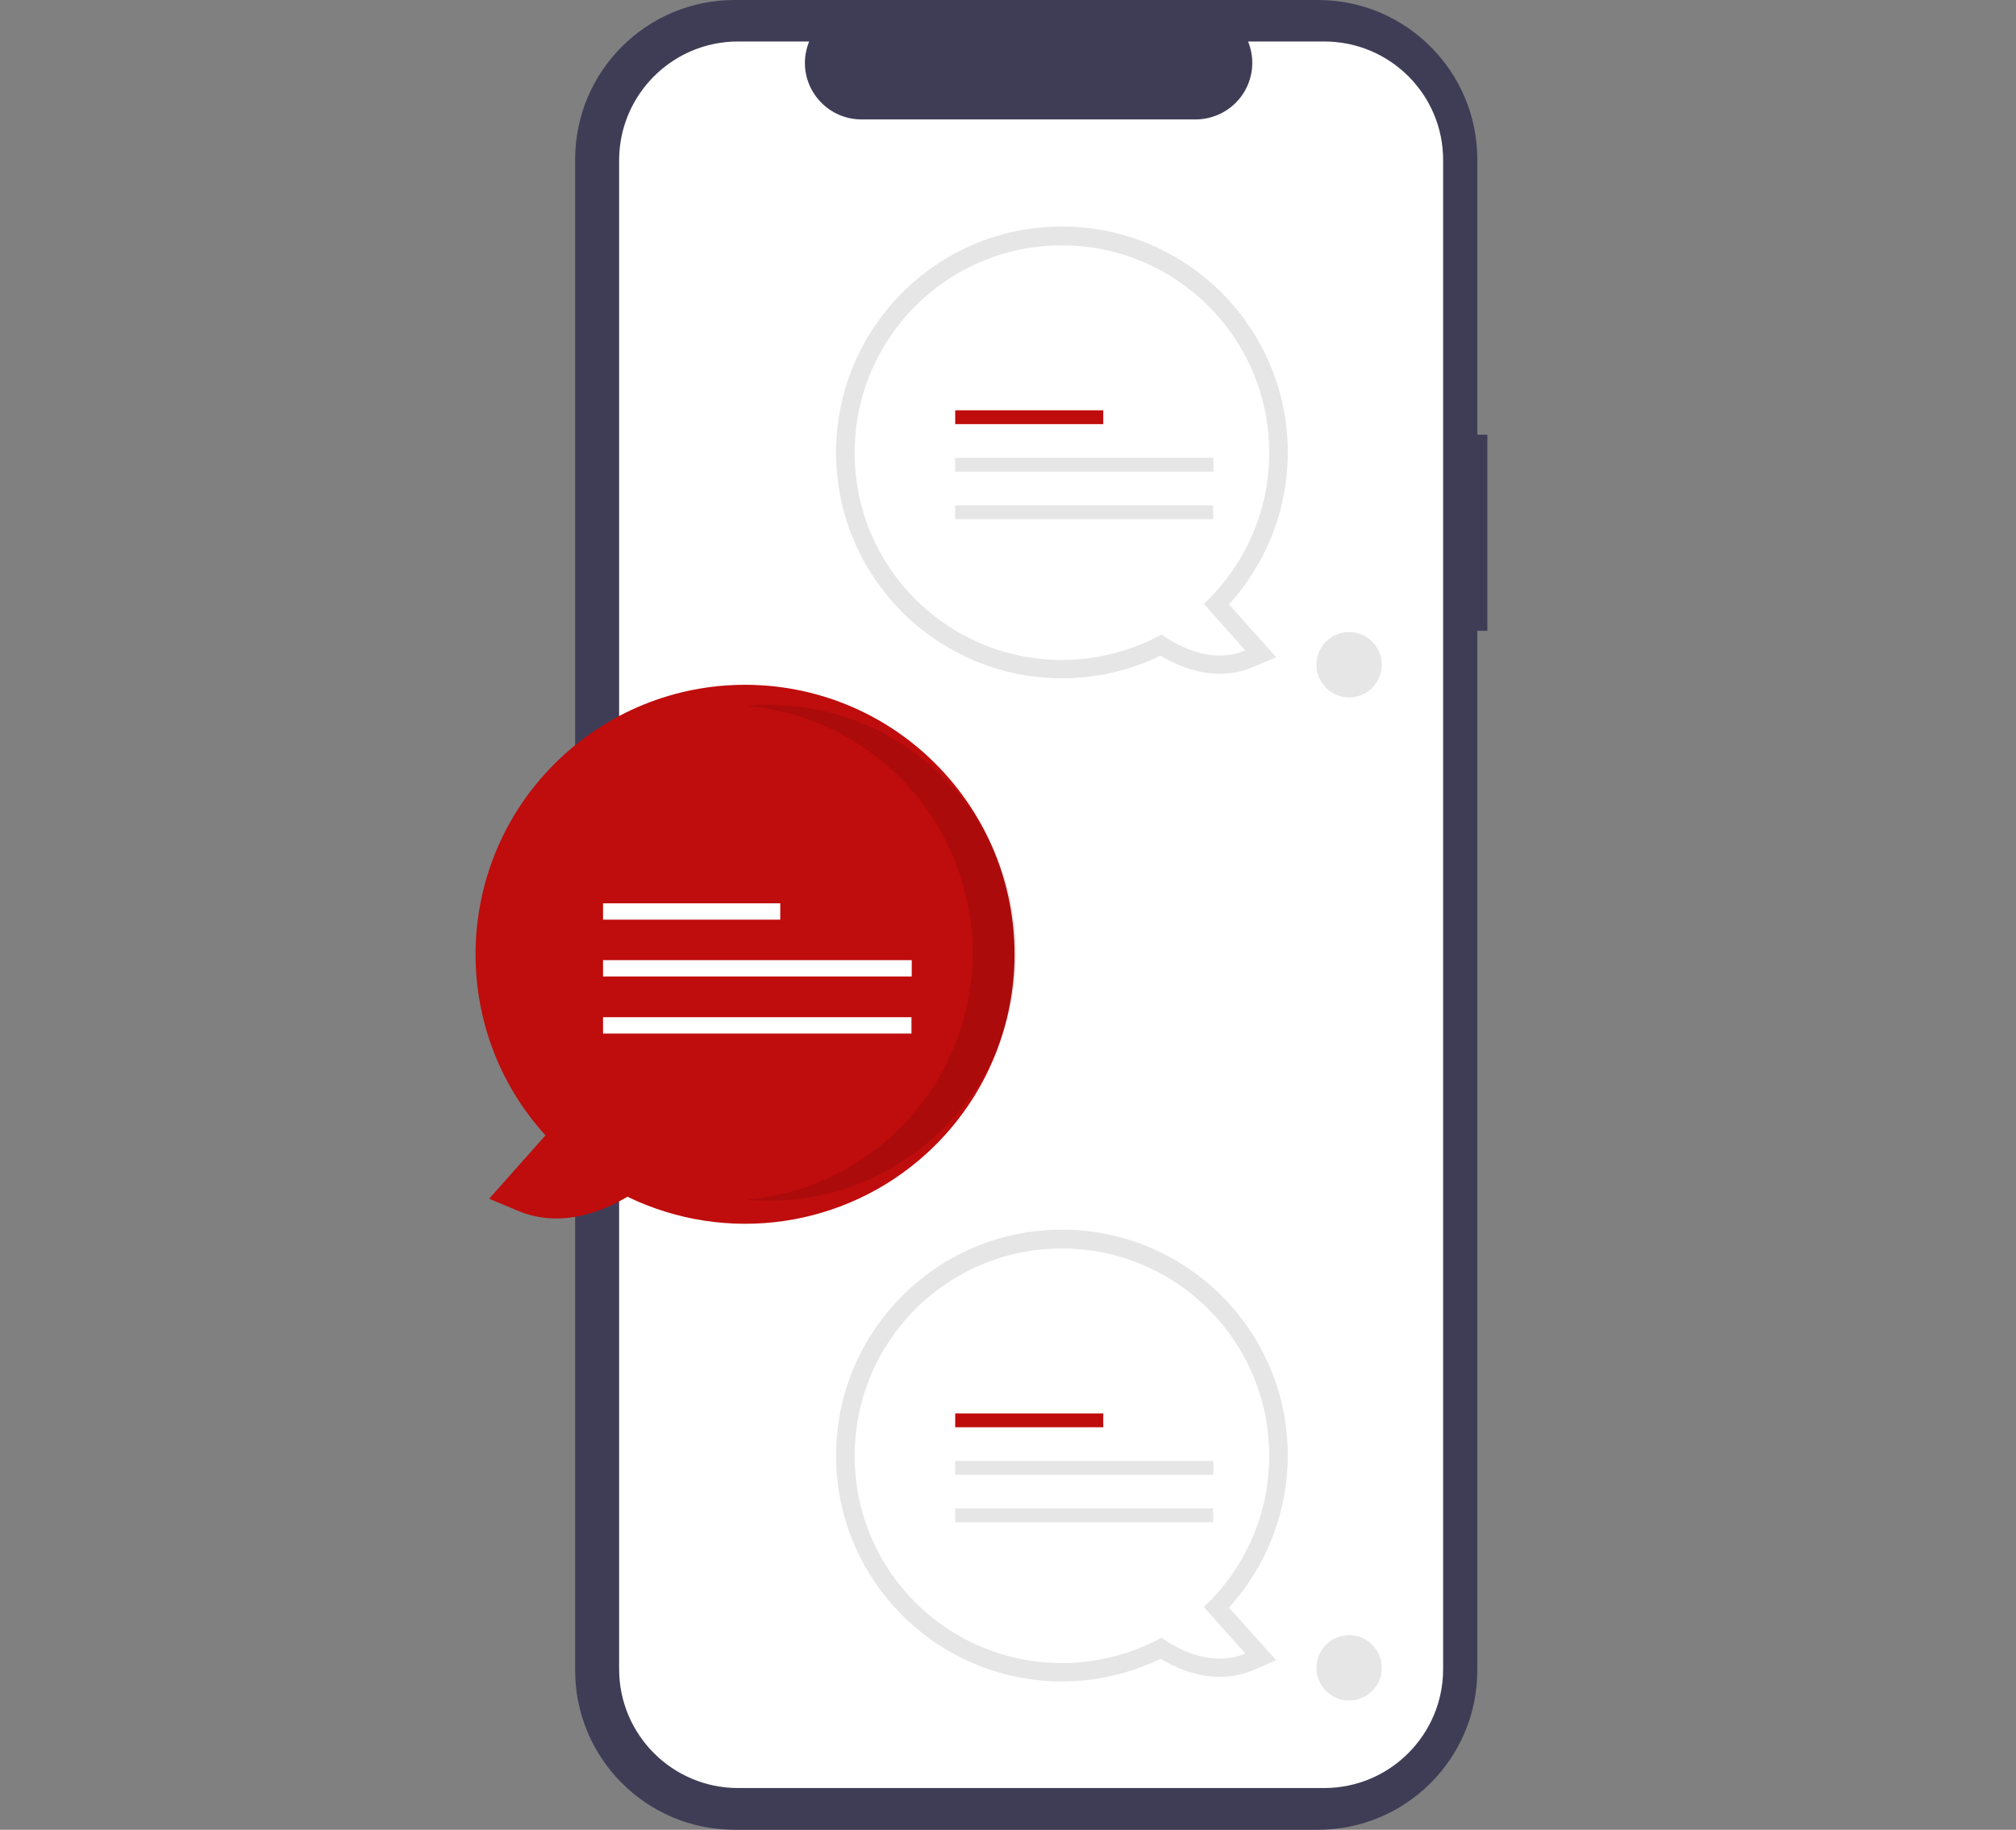 <?xml version="1.0" encoding="utf-8"?>
<!-- Generator: Adobe Illustrator 23.0.2, SVG Export Plug-In . SVG Version: 6.00 Build 0)  -->
<svg version="1.1" id="e1774615-6c5f-4199-8d8c-187452296bcf"
	 xmlns="http://www.w3.org/2000/svg" xmlns:xlink="http://www.w3.org/1999/xlink" x="0px" y="0px" viewBox="0 0 802 727.8"
	 style="enable-background:new 0 0 802 727.8;" xml:space="preserve">
<rect x="0" y="0" width="802" height="727.8" fill="#808080" stroke="none"/>
<style type="text/css">
	.st0{fill:#3F3D56;}
	.st1{fill:#FFFFFF;}
	.st2{fill:#E6E6E6;}
	.st3{fill:#BF0C0C;}
	.st4{opacity:0.1;enable-background:new    ;}
</style>
<path class="st0" d="M591.7,172.9h-4V63.4c0-35-28.4-63.4-63.4-63.4l0,0H292.2c-35,0-63.4,28.4-63.4,63.4v601
	c0,35,28.4,63.4,63.4,63.4h232.1c35,0,63.4-28.4,63.4-63.4V250.9h4L591.7,172.9z"/>
<path class="st1" d="M526.8,16.5h-30.3c4.7,11.5-0.8,24.6-12.3,29.3c-2.7,1.1-5.6,1.7-8.5,1.7h-133c-12.4,0-22.5-10.1-22.5-22.5
	c0-2.9,0.6-5.8,1.7-8.5h-28.3c-26.1,0-47.3,21.2-47.3,47.3v600.1c0,26.1,21.2,47.3,47.3,47.3l0,0h233.2c26.1,0,47.3-21.2,47.3-47.3
	l0,0l0,0V63.8C574.2,37.7,553,16.5,526.8,16.5L526.8,16.5z"/>
<path class="st2" d="M422.5,668.8c-49.6,0-89.9-40.2-89.9-89.8s40.2-89.9,89.8-89.9s89.9,40.2,89.9,89.8c0,22.4-8.3,43.9-23.4,60.5
	l18.8,21l-9.4,4c-14.5,6.1-28.7,0.2-36.6-4.6C449.5,665.7,436.1,668.8,422.5,668.8z M422.5,503.8c-41.5,0-75.2,33.7-75.2,75.2
	s33.7,75.2,75.2,75.2c12.6,0,25-3.2,36.1-9.2l4-2.2l3.7,2.7c4.3,3.1,9.1,5.3,14.2,6.5l-11.8-13.2l5.2-4.9
	c15.2-14.2,23.8-34,23.7-54.8C497.6,537.5,464,503.9,422.5,503.8z"/>
<path class="st1" d="M504.9,579c0-45.5-36.9-82.4-82.5-82.4S340,533.5,340,579.1s36.9,82.4,82.5,82.4c13.8,0,27.5-3.5,39.6-10.1
	c5.7,4.1,19.6,12.1,33.3,6.3l-16.5-18.5C495.5,623.6,505,601.8,504.9,579z"/>
<rect x="380" y="562.2" class="st3" width="58.9" height="5.5"/>
<rect x="380" y="581.1" class="st2" width="102.7" height="5.5"/>
<rect x="380" y="600" class="st2" width="102.6" height="5.5"/>
<path class="st2" d="M422.5,269.8c-49.6,0-89.9-40.2-89.9-89.8s40.2-89.9,89.8-89.9s89.9,40.2,89.9,89.8c0,22.4-8.3,43.9-23.4,60.5
	l18.8,21l-9.4,4c-14.5,6.1-28.7,0.2-36.6-4.6C449.5,266.7,436.1,269.8,422.5,269.8z M422.5,104.8c-41.5,0-75.2,33.7-75.2,75.2
	s33.7,75.2,75.2,75.2c12.6,0,25-3.2,36.1-9.2l4-2.2l3.7,2.7c4.3,3.1,9.1,5.3,14.2,6.5l-11.8-13.2l5.2-4.9
	c15.2-14.2,23.8-34,23.7-54.8C497.6,138.5,464,104.9,422.5,104.8L422.5,104.8z"/>
<path class="st1" d="M504.9,180c0-45.5-36.9-82.4-82.5-82.4c-45.5,0-82.4,36.9-82.4,82.5c0,45.5,36.9,82.4,82.5,82.4
	c13.8,0,27.5-3.5,39.6-10.1c5.7,4.1,19.6,12.1,33.3,6.3l-16.5-18.5C495.5,224.6,505,202.8,504.9,180z"/>
<rect x="380" y="163.2" class="st3" width="58.9" height="5.5"/>
<rect x="380" y="182.1" class="st2" width="102.7" height="5.5"/>
<rect x="380" y="201" class="st2" width="102.6" height="5.5"/>
<circle class="st2" cx="536.7" cy="264.4" r="13"/>
<circle class="st2" cx="536.7" cy="663.4" r="13"/>
<path class="st3" d="M249.6,476c-9.5,5.7-26.5,12.9-43.8,5.5l-11.2-4.7l22.4-25.2c-39.8-43.8-36.5-111.6,7.4-151.4
	s111.6-36.5,151.4,7.4s36.5,111.6-7.4,151.4C336,488.4,289,495.1,249.6,476L249.6,476z"/>
<path class="st4" d="M386.9,379c0-51.1-39-93.7-89.9-98.2c2.9-0.3,5.8-0.4,8.7-0.4c54.5,0,98.6,44.2,98.6,98.6s-44.1,98.6-98.6,98.6
	c-2.9,0-5.8-0.1-8.7-0.4C347.9,472.7,386.9,430,386.9,379z"/>
<rect x="239.9" y="359.3" class="st1" width="70.5" height="6.5"/>
<rect x="239.9" y="381.9" class="st1" width="122.8" height="6.5"/>
<rect x="239.9" y="404.6" class="st1" width="122.7" height="6.5"/>
</svg>
